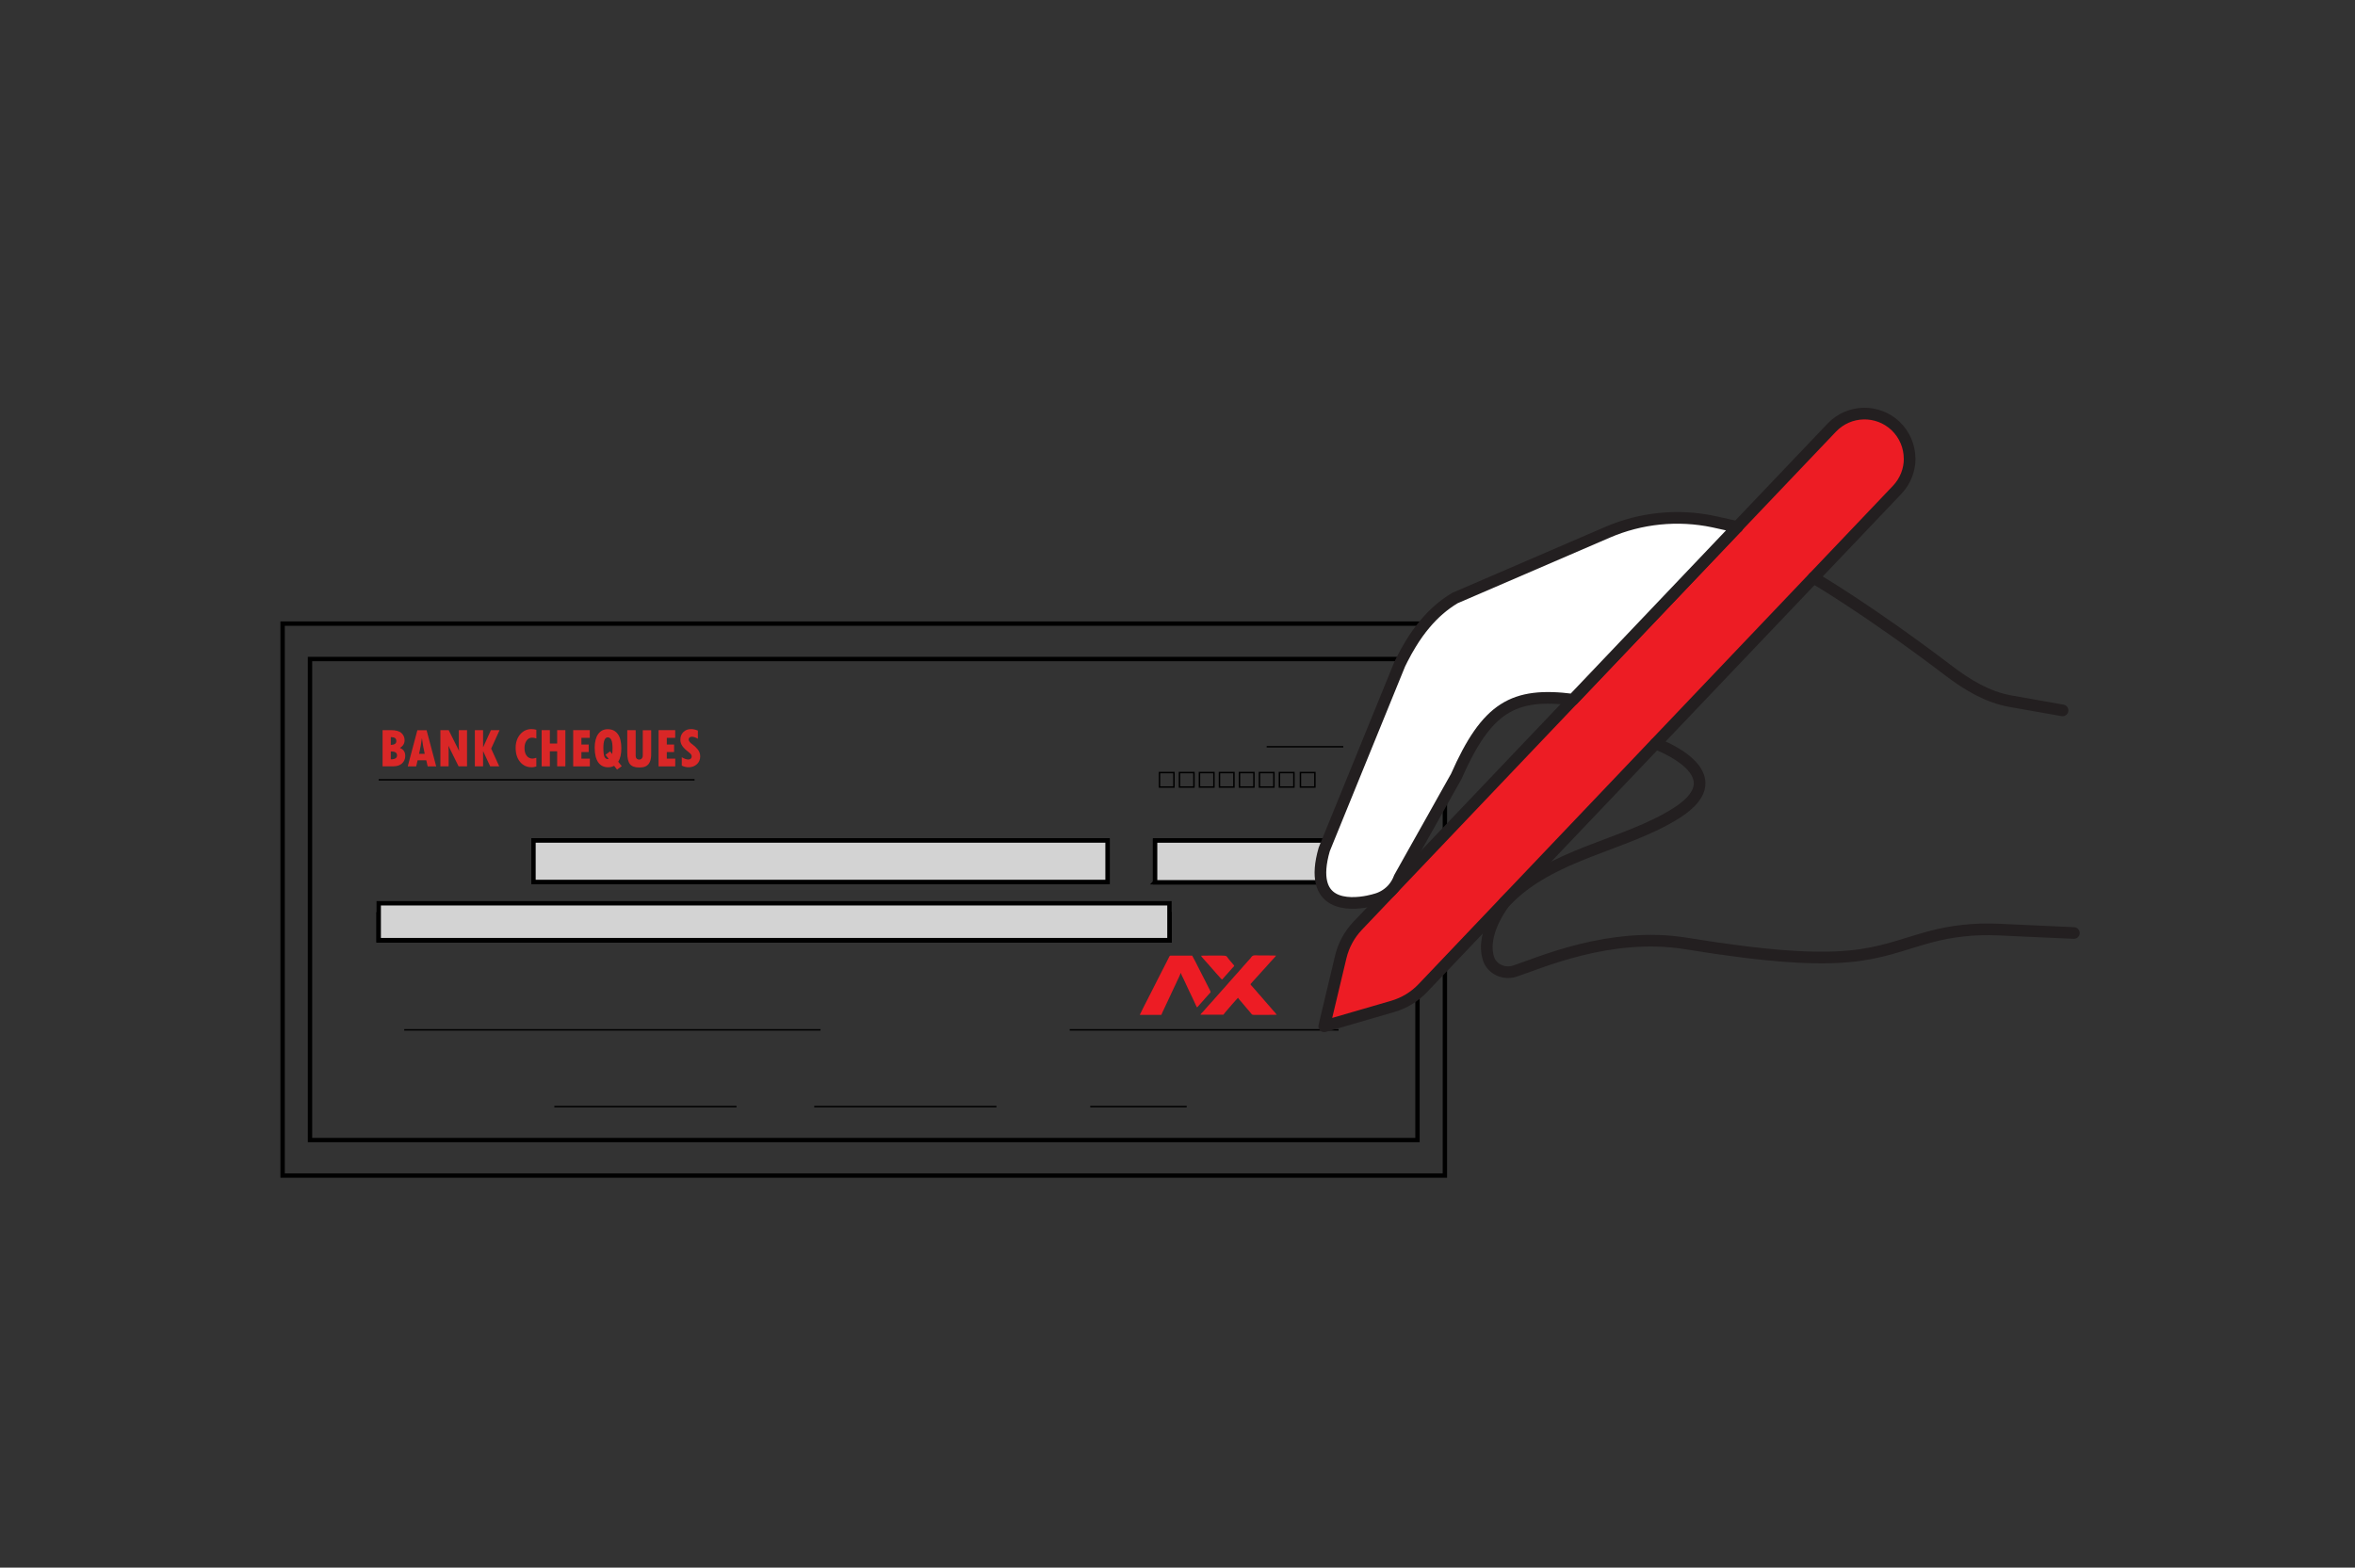 <?xml version="1.0" encoding="UTF-8"?>
<svg id="Layer_1" data-name="Layer 1" xmlns="http://www.w3.org/2000/svg" viewBox="0 0 404 269">
  <rect x="0" y="0" width="404" height="269" fill="#333333" stroke="none"/>
  <defs>
    <style>
      .cls-1, .cls-2, .cls-3 {
        fill: none;
      }

      .cls-1, .cls-3, .cls-4 {
        stroke: #000;
        stroke-miterlimit: 10;
      }

      .cls-1, .cls-4 {
        stroke-width: .75px;
      }

      .cls-5, .cls-6 {
        fill: #ed1c24;
      }

      .cls-2, .cls-6, .cls-7 {
        stroke: #231f20;
        stroke-linecap: round;
        stroke-linejoin: round;
        stroke-width: 2px;
      }

      .cls-8 {
        fill: #d92727;
      }

      .cls-3 {
        stroke-width: .25px;
      }

      .cls-4 {
        fill: #d3d3d3;
      }

      .cls-7 {
        fill: #fff;
      }
    </style>
  </defs>
  <g>
    <path class="cls-8" d="M65.63,125.29h1.43c.83,0,1.44.16,1.8.49s.55.74.55,1.25c0,.55-.27.99-.8,1.32.61.24.91.69.91,1.36,0,.54-.19.97-.56,1.3-.38.33-.87.49-1.49.49h-1.84v-6.21ZM67.04,126.49v1.34c.63-.02.95-.23.95-.66,0-.25-.08-.43-.23-.53-.15-.1-.39-.15-.72-.16ZM67.04,128.95v1.35c.36,0,.62-.06.8-.17.18-.1.27-.28.27-.51,0-.44-.32-.67-.95-.67h-.12Z"/>
    <path class="cls-8" d="M74.84,131.51h-1.47l-.24-1.04h-1.49l-.25,1.04h-1.44l1.65-6.21h1.58l1.65,6.21ZM72.86,129.35c-.21-.92-.37-1.8-.47-2.64h-.02c-.11.86-.27,1.74-.47,2.64h.96Z"/>
    <path class="cls-8" d="M75.55,125.29h1.42l1.79,3.58-.05-.67v-2.91h1.41v6.21h-1.45l-1.75-3.53.04.77v2.76h-1.41v-6.21Z"/>
    <path class="cls-8" d="M81.46,125.29h1.41v2.92h.02l1.33-2.92h1.48l-1.44,3.17,1.38,3.04h-1.55l-1.2-2.58h-.02v2.58h-1.41v-6.21Z"/>
    <path class="cls-8" d="M92.01,130.04v1.48c-.3.1-.56.14-.8.14-.82,0-1.48-.31-1.99-.92-.51-.61-.76-1.42-.76-2.42,0-.93.26-1.69.77-2.3.51-.6,1.16-.91,1.94-.91.3,0,.58.04.84.12v1.48c-.27-.09-.52-.13-.76-.13-.37,0-.67.17-.91.5-.24.34-.36.76-.36,1.28,0,.56.12,1,.37,1.32.24.32.57.49.97.49.2,0,.43-.05.7-.14Z"/>
    <path class="cls-8" d="M92.92,125.29h1.41v2.3h1.25v-2.3h1.41v6.21h-1.41v-2.58h-1.25v2.58h-1.41v-6.21Z"/>
    <path class="cls-8" d="M98.33,125.29h2.85v1.32h-1.44v1.15h1.25v1.29h-1.25v1.13h1.45v1.33h-2.86v-6.21Z"/>
    <path class="cls-8" d="M106.06,130.72l.6.75-.8.59-.51-.65c-.29.16-.63.25-1.02.25-.75,0-1.32-.29-1.72-.86-.39-.58-.59-1.41-.59-2.49,0-1,.2-1.78.59-2.34.4-.56.95-.84,1.65-.84.75,0,1.33.28,1.73.84.4.56.6,1.36.6,2.41s-.18,1.77-.54,2.35ZM104.42,130.23l-.55-.71.79-.59.36.47c.04-.22.06-.57.06-1.05,0-1.21-.27-1.82-.81-1.82-.51,0-.76.6-.76,1.79,0,.77.06,1.28.19,1.54.13.26.32.39.56.39.04,0,.09,0,.15-.02Z"/>
    <path class="cls-8" d="M107.6,125.29h1.45v4.38c0,.21.05.37.16.49.11.12.25.18.44.18s.34-.06.45-.19c.11-.13.17-.3.17-.53v-4.32h1.44v4.08c0,.56-.07,1-.22,1.34-.15.34-.36.58-.64.74s-.68.24-1.19.24c-.75,0-1.28-.19-1.59-.58-.31-.39-.46-1.04-.46-1.95v-3.86Z"/>
    <path class="cls-8" d="M112.98,125.29h2.85v1.32h-1.44v1.15h1.25v1.29h-1.25v1.13h1.45v1.33h-2.86v-6.21Z"/>
    <path class="cls-8" d="M116.96,131.39v-1.45c.45.26.82.39,1.13.39.18,0,.32-.05.42-.15s.15-.23.15-.39c0-.12-.04-.24-.12-.35-.08-.11-.22-.24-.43-.4-.49-.37-.84-.72-1.06-1.04s-.33-.68-.33-1.07c0-.54.17-.97.51-1.31.34-.34.78-.51,1.31-.51.4,0,.79.09,1.18.26v1.39c-.42-.23-.76-.34-1.02-.34-.17,0-.31.04-.41.13-.1.09-.15.2-.15.35,0,.26.23.55.7.88.28.19.56.46.85.81.29.35.43.75.43,1.21,0,.54-.19.98-.56,1.33-.38.35-.85.53-1.43.53-.39,0-.79-.09-1.17-.28Z"/>
  </g>
  <path class="cls-1" d="M48.48,107.01v94.71h199.39v-94.71H48.48ZM227.17,145.76c-.71,2.46-.79,4.28-.48,5.63h-28.53v-7.15h29.62l-.62,1.53ZM200.62,156.9v4.49H64.97v-4.49h135.65ZM91.52,151.34v-7.11h98.48v7.11h-98.48Z"/>
  <path class="cls-1" d="M53.18,113.09v82.54h189.99v-82.54H53.18ZM91.52,144.23h98.48v7.11h-98.48v-7.11ZM64.97,156.9h135.65v4.49H64.97v-4.49ZM198.16,151.38v-7.15h29.62l-.62,1.53c-.71,2.46-.79,4.28-.48,5.63h-28.53Z"/>
  <rect class="cls-4" x="91.52" y="144.23" width="98.48" height="7.11"/>
  <path class="cls-4" d="M227.17,145.76c-.71,2.46-.79,4.28-.48,5.63h-28.53v-7.15h29.62l-.62,1.53Z"/>
  <path class="cls-1" d="M230.45,144.23v7.15h-3.76c-.31-1.34-.23-3.17.48-5.63l.62-1.53h2.66Z"/>
  <rect class="cls-4" x="64.97" y="155" width="135.65" height="6.32"/>
  <rect class="cls-3" x="198.91" y="132.57" width="2.48" height="2.48"/>
  <rect class="cls-3" x="202.34" y="132.57" width="2.48" height="2.48"/>
  <rect class="cls-3" x="205.77" y="132.57" width="2.48" height="2.48"/>
  <rect class="cls-3" x="209.2" y="132.57" width="2.48" height="2.48"/>
  <rect class="cls-3" x="212.63" y="132.57" width="2.48" height="2.48"/>
  <rect class="cls-3" x="216.06" y="132.57" width="2.48" height="2.48"/>
  <rect class="cls-3" x="219.49" y="132.57" width="2.48" height="2.48"/>
  <rect class="cls-3" x="223.09" y="132.57" width="2.48" height="2.48"/>
  <line class="cls-3" x1="217.3" y1="128.14" x2="230.44" y2="128.14"/>
  <line class="cls-3" x1="183.51" y1="176.72" x2="229.63" y2="176.72"/>
  <line class="cls-3" x1="69.35" y1="176.72" x2="140.76" y2="176.72"/>
  <line class="cls-3" x1="95.1" y1="189.89" x2="126.35" y2="189.89"/>
  <line class="cls-3" x1="64.96" y1="133.81" x2="119.15" y2="133.81"/>
  <line class="cls-3" x1="139.68" y1="189.89" x2="170.94" y2="189.89"/>
  <line class="cls-3" x1="187.03" y1="189.89" x2="203.58" y2="189.89"/>
  <g>
    <path class="cls-5" d="M200.75,163.98h.09s.05,0,.1,0q.05,0,.11,0s.07,0,.11,0c.12,0,.25,0,.37,0,.09,0,.17,0,.26,0,.23,0,.45,0,.68,0,.23,0,.46,0,.69,0,.45,0,.91,0,1.36,0,0,.02.02.04.03.06.05.09.09.17.14.26.02.03.03.06.05.09.11.21.23.43.34.64.12.23.24.46.35.69.16.31.31.62.47.93.06.12.12.24.18.35q.34.68.69,1.35c.17.31.33.63.48.95.04.07.07.14.11.21.05.1.1.2.15.31t.05.09s.03.06.04.09c.01.03.03.05.04.08q.03.07.03.21c-.06.07-.11.14-.18.2-.04.04-.07.08-.11.11-.02.02-.04.04-.05.06-.06.06-.12.13-.18.2-.17.19-.34.39-.52.58-.13.15-.26.3-.39.45-.16.2-.34.39-.52.58-.12.13-.24.26-.35.4-.08-.1-.14-.21-.2-.33-.02-.04-.03-.08-.05-.11-.02-.04-.04-.08-.06-.13-.04-.09-.08-.18-.12-.27-.01-.02-.02-.05-.03-.07-.12-.27-.25-.54-.38-.8-.02-.05-.05-.1-.07-.15-.07-.15-.14-.31-.22-.46-.1-.2-.19-.41-.29-.61-.01-.03-.02-.05-.04-.08-.18-.37-.35-.75-.52-1.12-.11-.23-.22-.47-.33-.7-.03-.06-.05-.11-.08-.17-.04-.08-.08-.16-.12-.24-.04-.07-.07-.15-.11-.22-.01-.02-.02-.04-.03-.07-.06-.12-.09-.23-.11-.35h-.07s-.02.06-.03.09c-.04.13-.1.25-.16.37-.01.02-.02.05-.03.07-.02.05-.05.1-.07.15-.06.14-.13.27-.19.41-.01.03-.03.05-.04.08-.11.24-.23.48-.34.73-.19.41-.38.81-.57,1.21-.16.35-.33.7-.49,1.05-.17.38-.35.75-.53,1.13-.19.4-.37.79-.56,1.19-.02.04-.04.08-.06.12-.02.04-.03.07-.05.11-.01.03-.03.06-.04.1-.05.11-.1.23-.15.35h-3.7q.37-.78.53-1.09s.03-.06.05-.1c.09-.19.19-.37.28-.55.23-.43.44-.86.66-1.29q.4-.81.6-1.18c.22-.41.43-.84.64-1.26.22-.45.45-.9.68-1.34.18-.34.35-.68.52-1.02.2-.41.41-.81.62-1.21.12-.23.24-.46.35-.69.04-.07.07-.15.11-.22.02-.03.03-.06.05-.09q.06-.11.14-.11Z"/>
    <path class="cls-5" d="M215.85,163.95c.09,0,.18,0,.26,0,.21,0,.41,0,.62,0,.26,0,.52,0,.78,0,.46,0,.92,0,1.39.02-.07.12-.14.22-.23.31-.02.03-.05.05-.07.08-.02.03-.05.05-.08.08-.16.17-.32.34-.48.52-.09.1-.18.2-.27.3-.13.14-.26.29-.39.44-.08.1-.17.19-.26.29-.11.12-.21.23-.32.35-.12.14-.24.27-.37.41-.09.1-.18.2-.27.3-.12.14-.24.27-.37.41-.09.1-.18.2-.27.3-.1.12-.21.24-.32.35-.15.16-.3.33-.44.49-.05.05-.09.11-.14.16t-.06.07s-.03.03-.05.05c.08.14.17.26.29.37.13.14.25.27.37.42.13.16.26.31.4.46.1.11.2.23.3.35.14.17.28.33.43.48.14.15.26.3.39.46.09.11.19.22.29.33.16.17.3.34.45.52.09.11.18.21.27.31.12.13.24.26.35.4.12.15.24.29.37.43.21.23.43.46.6.72-.54,0-1.08.01-1.62.02-.25,0-.5,0-.75,0-.22,0-.44,0-.66,0-.12,0-.23,0-.35,0-.13,0-.26,0-.39,0q-.06,0-.12,0c-.17,0-.27-.01-.4-.12-.08-.09-.15-.18-.23-.28-.05-.06-.1-.12-.15-.18t-.08-.1c-.16-.19-.32-.38-.49-.57-.09-.1-.18-.21-.27-.32-.02-.02-.03-.04-.05-.06-.03-.04-.07-.08-.1-.12-.07-.08-.14-.16-.21-.25-.03-.04-.07-.08-.1-.12-.09-.11-.18-.21-.28-.32-.02-.02-.04-.04-.06-.07-.04-.04-.07-.09-.11-.13-.08-.1-.16-.19-.21-.3-.27.27-.52.56-.77.85-.08.1-.17.2-.26.29-.14.15-.27.31-.41.48-.1.12-.2.24-.31.36-.02.02-.04.04-.06.07-.04.05-.08.09-.12.14-.1.11-.2.23-.29.34-.02.02-.04.04-.05.06q-.1.11-.18.24t-.13.08s-.06,0-.09,0q-.05,0-.1,0s-.07,0-.11,0c-.04,0-.08,0-.12,0-.13,0-.26,0-.38,0-.09,0-.18,0-.26,0-.21,0-.42,0-.63,0-.26,0-.52,0-.78,0-.47,0-.93,0-1.4,0,.05-.1.09-.17.17-.25.02-.02.04-.04.06-.06.02-.02.04-.04.06-.06.04-.04.08-.09.13-.13.02-.02.04-.04.06-.06.14-.15.26-.3.39-.45.2-.24.41-.48.63-.71.12-.13.23-.25.35-.38.07-.08.14-.16.22-.24.09-.11.19-.21.28-.32.12-.14.24-.27.36-.41.09-.1.17-.2.26-.3.07-.08.14-.16.22-.24.11-.12.22-.25.33-.38.11-.13.22-.26.34-.38.08-.08.16-.17.24-.26.07-.09.15-.17.22-.25.09-.11.19-.21.28-.32.12-.14.24-.27.36-.41.09-.1.17-.2.26-.3.07-.08.14-.16.22-.24.11-.12.22-.25.33-.38.11-.13.22-.26.34-.38.08-.08.16-.17.24-.26.07-.09.15-.17.22-.25.09-.11.19-.21.28-.32.12-.14.24-.27.36-.41.09-.1.17-.2.26-.3.07-.08.14-.16.22-.24.11-.12.22-.25.33-.38.11-.13.22-.26.34-.38.06-.06.12-.13.18-.19.02-.02.04-.04.06-.07q.07-.08.12-.17c.26-.4.73-.31,1.16-.3Z"/>
    <path class="cls-5" d="M206.08,163.99c.54,0,1.08-.02,1.62-.02.25,0,.5,0,.75,0,.22,0,.44,0,.66,0,.12,0,.23,0,.35,0q.76-.02.96.13c.1.1.17.21.25.33.05.07.11.13.16.2t.08.1c.1.12.21.24.31.36.11.13.22.26.33.4q.06.08.13.14t.04.12c-.04.09-.08.13-.16.2-.11.11-.21.22-.31.34-.16.2-.34.4-.52.59-.1.11-.2.22-.29.33-.07.08-.14.16-.22.24q-.28.31-.55.63c-.11-.05-.17-.1-.25-.18-.02-.02-.04-.05-.06-.08-.03-.03-.05-.06-.08-.09-.07-.08-.14-.16-.21-.24-.02-.02-.04-.04-.06-.06-.13-.16-.27-.31-.41-.46-.14-.16-.28-.31-.41-.47-.17-.2-.33-.39-.51-.58-.11-.12-.22-.25-.32-.37-.16-.2-.34-.39-.52-.58-.12-.13-.24-.26-.35-.39-.04-.04-.07-.08-.11-.13-.04-.05-.08-.09-.12-.14-.02-.02-.04-.04-.06-.07q-.14-.16-.14-.2Z"/>
  </g>
  <g>
    <path class="cls-6" d="M327.6,78.72c0,1.92-.72,3.83-2.14,5.33l-14.35,15.08-27.09,28.46-25.85,27.16h0s-14.08,14.8-14.08,14.8c-1.41,1.49-3.18,2.56-5.15,3.14l-11.77,3.42,2.84-11.92c.48-1.99,1.47-3.82,2.88-5.31l5.83-6.13c.08-.09.16-.18.25-.27l30.86-32.43h0l28.19-29.63,16.23-17.05c2.95-3.09,7.84-3.21,10.94-.27,1.59,1.53,2.4,3.56,2.4,5.61Z"/>
    <path class="cls-7" d="M298.03,90.43l-28.19,29.63h0c-10.22-1.31-14.78,1.29-20.02,13.17l-1.94,3.45-2.17,3.88-2.53,4.5-3.1,5.53c-.26.71-.63,1.34-1.11,1.9-.09.09-.17.18-.25.27-.77.77-1.74,1.34-2.84,1.61,0,0-7.93,2.51-9.19-2.98-.31-1.34-.23-3.17.48-5.63l.62-1.53,12.34-30.28c.14-.29.28-.57.43-.86.47-.92.95-1.8,1.48-2.65.75-1.23,1.56-2.37,2.46-3.43,1.45-1.73,3.12-3.2,5.08-4.38l26.18-11.29c5.72-2.47,12.07-3.11,18.17-1.83,2.28.49,4,.9,4.11.92Z"/>
    <path class="cls-2" d="M298.04,90.44h0"/>
    <path class="cls-2" d="M311.12,99.14s9.32,5.42,23.17,15.95c3.21,2.44,6.67,4.54,10.64,5.24l8.9,1.57"/>
    <path class="cls-2" d="M284.03,127.6s14.24,5.14,3.58,11.91c-8.95,5.68-21.44,6.86-29.43,15.25,0,0-4.27,5.28-2.82,9.75.59,1.81,2.66,2.72,4.48,2.14,3.95-1.26,16.28-6.89,29.42-4.75,28.68,4.68,32.06,1.55,41.67-1.09,3.85-1.06,7.85-1.48,11.83-1.3l13.01.59"/>
  </g>
</svg>